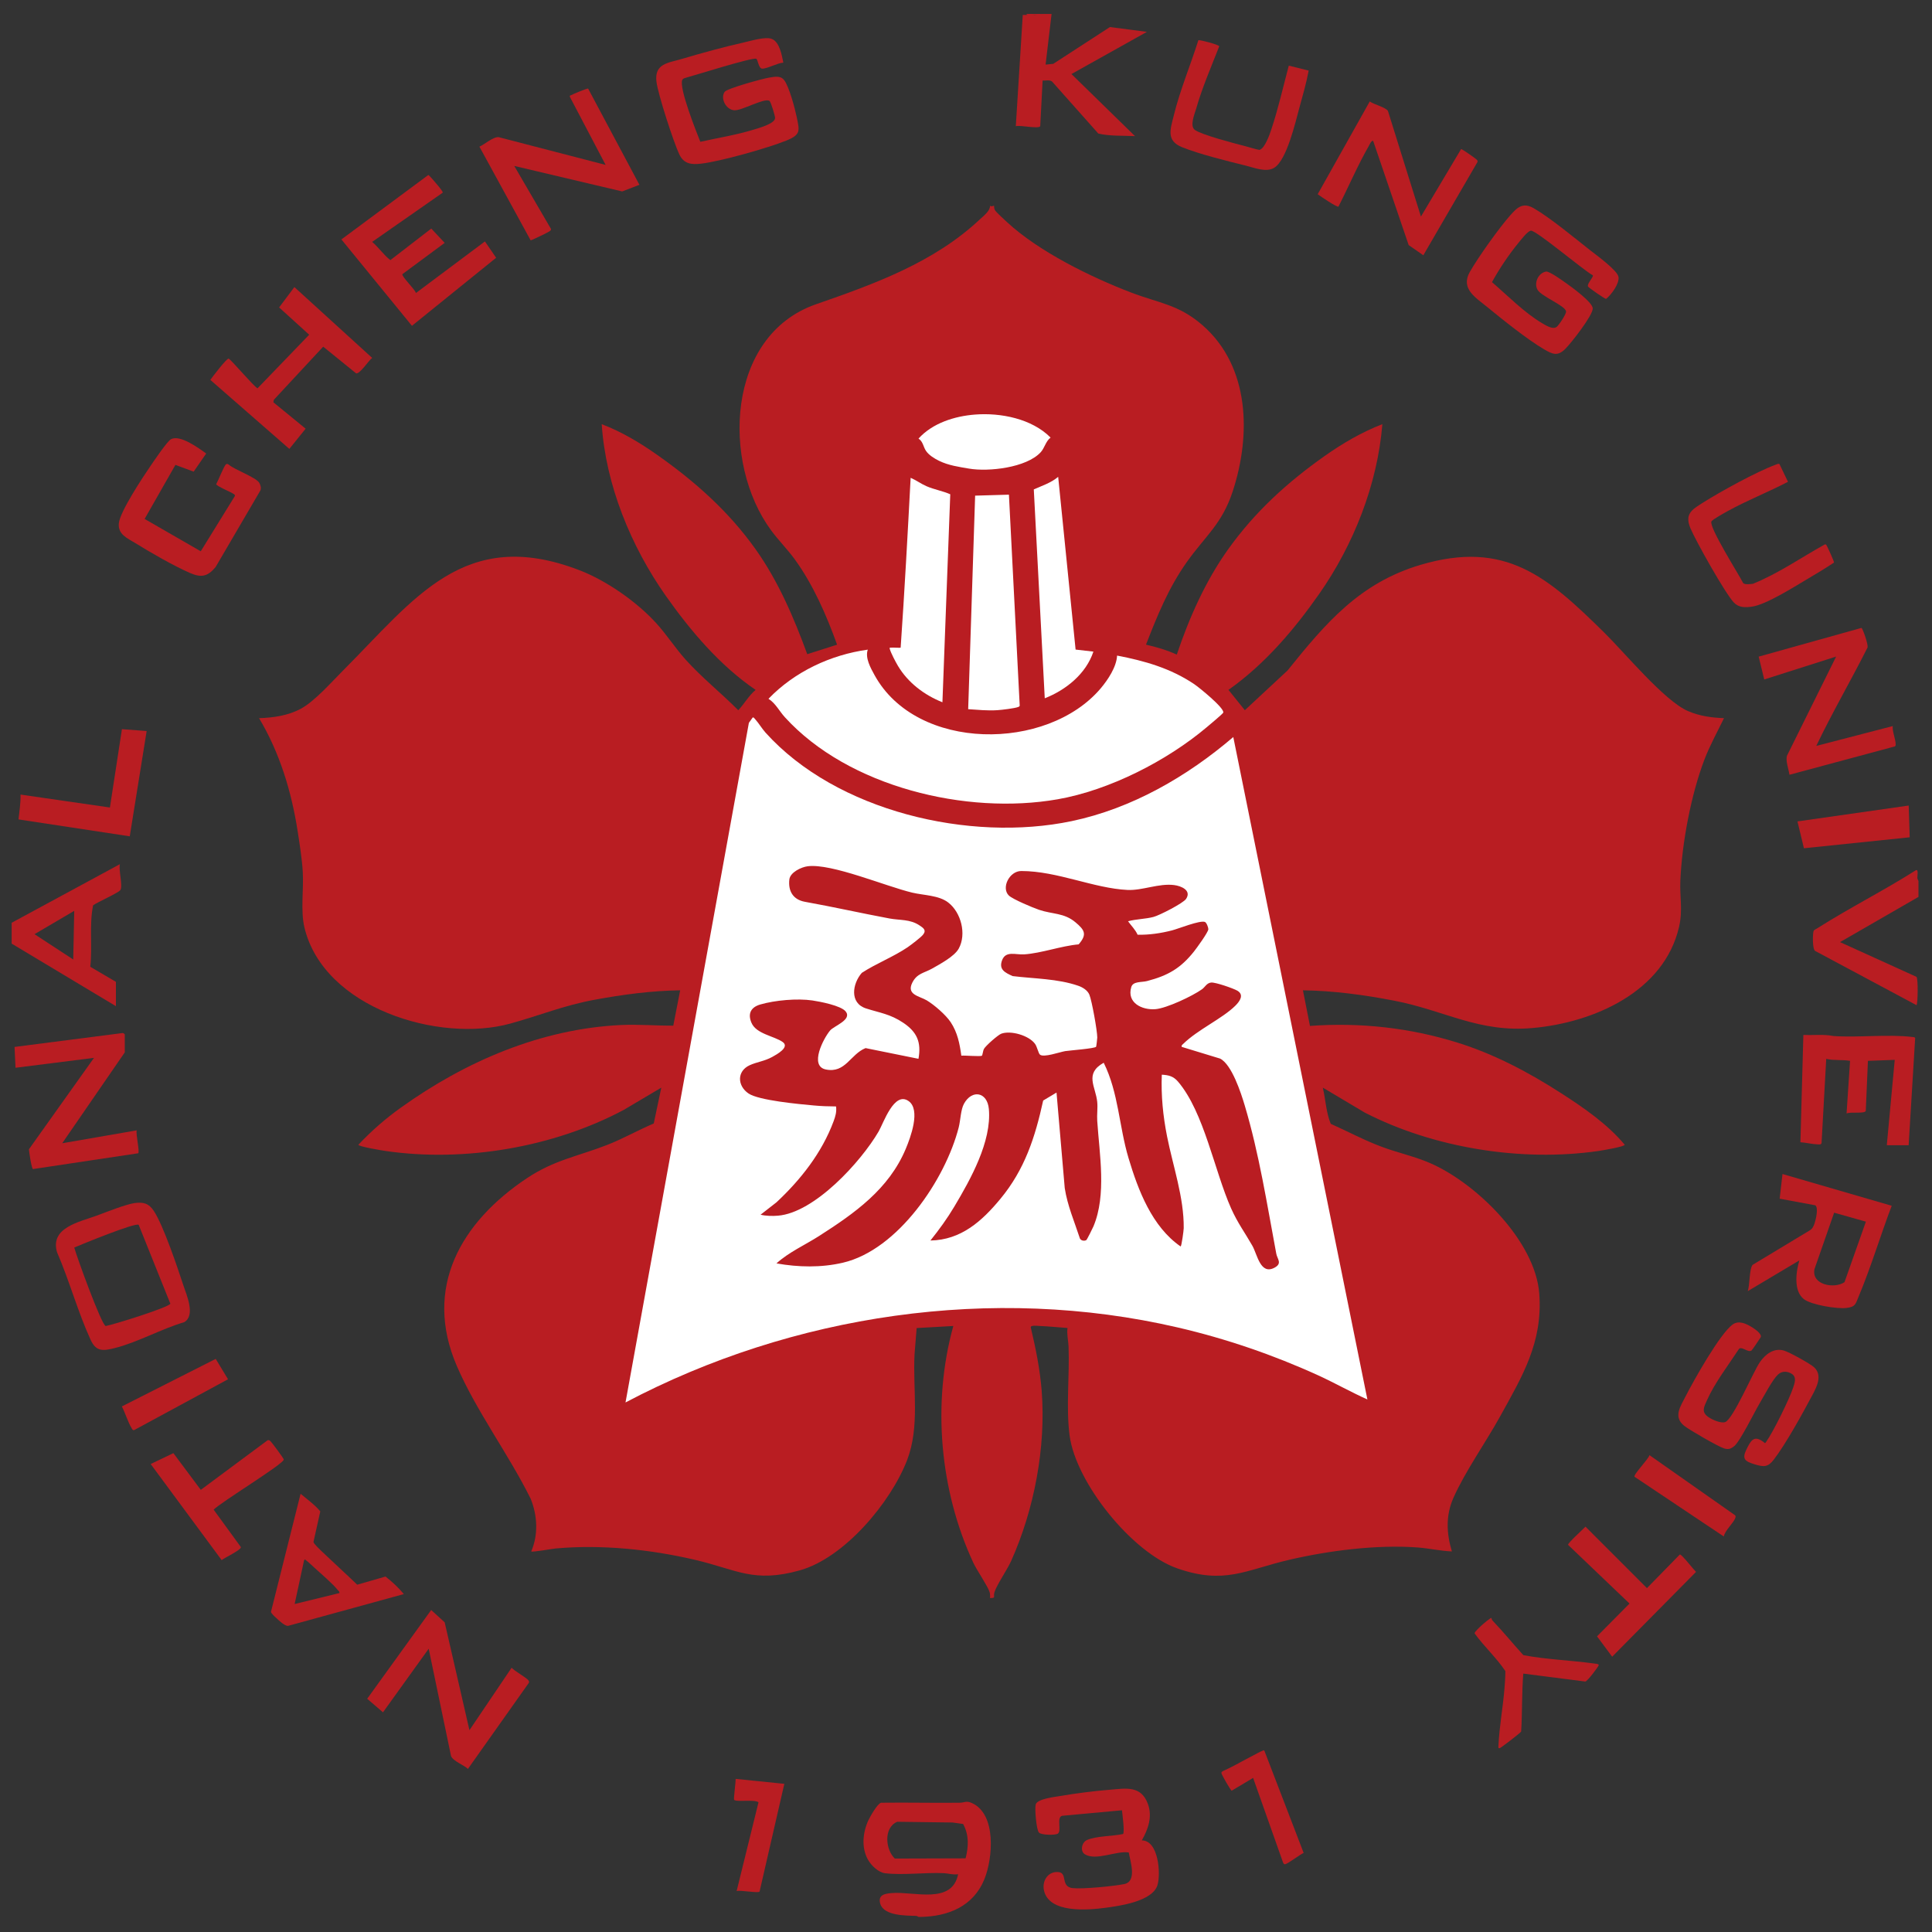 <?xml version="1.0" encoding="UTF-8"?> <svg xmlns="http://www.w3.org/2000/svg" width="55" height="55" viewBox="0 0 55 55" fill="none"><rect x="0" y="0" width="55" height="55" fill="#333333" stroke="none"/><g clip-path="url(#clip0_847_1405)"><path d="M26.201 54.57C26.183 54.571 26.163 54.57 26.145 54.57C26.141 54.57 26.114 54.542 26.076 54.541C25.796 54.532 25.165 54.544 25.06 54.198C24.983 53.941 25.193 53.906 25.394 53.891C26.022 53.842 27.103 54.224 27.276 53.355C27.136 53.378 26.998 53.331 26.867 53.325C26.344 53.301 25.695 53.388 25.197 53.327C25.003 53.304 24.799 53.102 24.708 52.939C24.518 52.598 24.561 52.172 24.717 51.828C24.765 51.723 24.981 51.339 25.085 51.32C25.829 51.31 26.575 51.329 27.319 51.32C27.468 51.319 27.501 51.253 27.673 51.331C28.374 51.652 28.263 52.907 28.024 53.496C27.709 54.271 26.993 54.558 26.201 54.571V54.57ZM25.543 51.862C25.144 52.032 25.209 52.658 25.473 52.909L27.489 52.903C27.574 52.563 27.59 52.241 27.418 51.925L27.121 51.883L25.543 51.862V51.862Z" fill="#B91D22"></path><path d="M29.936 0.397L29.766 1.839L29.985 1.817L31.597 0.77L32.65 0.907L30.502 2.108L32.311 3.875C31.971 3.858 31.594 3.879 31.267 3.802L29.95 2.321C29.881 2.264 29.768 2.301 29.681 2.292L29.613 3.594C29.555 3.677 29.034 3.553 28.918 3.593L29.116 0.426C29.153 0.424 29.192 0.428 29.229 0.426C29.296 0.401 29.389 0.405 29.455 0.426C29.518 0.416 29.584 0.407 29.653 0.397L29.936 0.397Z" fill="#B91D22"></path><path d="M0.332 26.269L3.414 24.601C3.371 24.762 3.501 25.218 3.428 25.336C3.379 25.417 2.766 25.684 2.65 25.773C2.536 26.341 2.635 26.942 2.57 27.522L3.3 27.951V28.643L0.332 26.863V26.269ZM2.085 27.315L2.113 25.93L0.983 26.594L2.085 27.315L2.085 27.315Z" fill="#B91D22"></path><path d="M54.615 25.533L52.382 26.82L54.559 27.809C54.609 27.866 54.597 28.587 54.559 28.615L51.676 27.073C51.587 27.022 51.603 26.544 51.633 26.495C51.646 26.472 51.72 26.435 51.751 26.416C52.662 25.838 53.635 25.35 54.545 24.771C54.628 24.745 54.57 24.975 54.586 25.013L54.615 25.081V25.534V25.533Z" fill="#B91D22"></path><path d="M29.454 0.397C29.478 0.405 29.478 0.415 29.454 0.426C29.378 0.43 29.302 0.421 29.227 0.426V0.397H29.454Z" fill="#B91D22"></path><path d="M29.652 0.397L29.582 0.427C29.539 0.431 29.495 0.423 29.453 0.426V0.397H29.652Z" fill="#B91D22"></path><path d="M22.3 1.783C22.145 1.788 21.823 1.965 21.692 1.954C21.598 1.946 21.574 1.701 21.532 1.674C21.443 1.618 19.738 2.158 19.5 2.221C19.467 2.232 19.433 2.245 19.42 2.282C19.335 2.528 19.819 3.742 19.937 4.037C20.434 3.926 20.941 3.846 21.429 3.698C21.57 3.655 22.068 3.524 22.065 3.357C22.064 3.297 21.946 2.896 21.904 2.871C21.756 2.78 21.12 3.154 20.903 3.139C20.66 3.122 20.502 2.791 20.629 2.615C20.701 2.515 21.718 2.238 21.893 2.21C22.049 2.186 22.218 2.143 22.324 2.282C22.467 2.47 22.631 3.09 22.682 3.338C22.763 3.728 22.799 3.834 22.385 4.002C21.866 4.212 20.503 4.598 19.959 4.659C19.68 4.691 19.467 4.668 19.337 4.392C19.175 4.046 18.732 2.687 18.688 2.327C18.625 1.805 19.021 1.794 19.41 1.678C19.976 1.509 20.599 1.339 21.174 1.209C21.378 1.163 21.794 1.035 21.972 1.108C22.197 1.199 22.256 1.574 22.3 1.783L22.3 1.783Z" fill="#B91D22"></path><path d="M45.343 7.836C45.094 7.708 43.733 6.553 43.582 6.567C43.488 6.575 43.28 6.85 43.213 6.932C42.944 7.261 42.673 7.666 42.474 8.032C42.916 8.412 43.402 8.909 43.905 9.203C44.01 9.264 44.201 9.389 44.315 9.306C44.374 9.262 44.59 8.944 44.582 8.867C44.566 8.699 43.867 8.439 43.765 8.24C43.663 8.04 43.802 7.766 44.014 7.731C44.107 7.716 44.49 7.994 44.59 8.065C44.745 8.174 45.339 8.605 45.342 8.78C45.345 8.98 44.731 9.761 44.567 9.926C44.346 10.149 44.205 10.09 43.955 9.943C43.472 9.66 42.78 9.102 42.334 8.737C42.005 8.467 41.571 8.218 41.844 7.739C42.082 7.321 42.679 6.484 42.999 6.124C43.203 5.893 43.361 5.753 43.669 5.932C44.143 6.208 44.808 6.762 45.257 7.115C45.43 7.252 46.044 7.693 46.075 7.883C46.106 8.072 45.872 8.391 45.722 8.509C45.691 8.514 45.214 8.184 45.206 8.154C45.179 8.065 45.375 7.882 45.343 7.836V7.836Z" fill="#B91D22"></path><path d="M49.858 38.449C49.759 38.508 49.596 38.33 49.509 38.395C49.209 38.855 48.819 39.358 48.596 39.858C48.506 40.059 48.424 40.198 48.639 40.344C48.744 40.416 48.983 40.523 49.108 40.485C49.331 40.418 49.909 39.058 50.095 38.785C50.25 38.557 50.496 38.361 50.789 38.449C50.938 38.493 51.529 38.818 51.643 38.923C51.891 39.151 51.718 39.485 51.593 39.718C51.316 40.238 50.84 41.106 50.492 41.558C50.328 41.771 50.207 41.764 49.954 41.687C49.671 41.601 49.586 41.535 49.717 41.263C49.857 40.976 49.949 40.839 50.246 41.084C50.264 41.073 50.273 41.054 50.284 41.038C50.48 40.764 50.938 39.833 51.045 39.509C51.09 39.374 51.156 39.202 51.006 39.109C50.877 39.029 50.725 39.026 50.613 39.133C50.455 39.283 50.22 39.737 50.096 39.945C49.95 40.189 49.534 41.04 49.369 41.169C49.269 41.249 49.203 41.27 49.08 41.233C48.914 41.181 48.089 40.706 47.944 40.588C47.627 40.332 47.84 40.037 47.983 39.755C48.211 39.309 48.962 37.966 49.326 37.705C49.499 37.581 49.709 37.681 49.873 37.782C49.951 37.829 50.178 37.983 50.12 38.074C50.089 38.123 49.879 38.438 49.859 38.45L49.858 38.449Z" fill="#B91D22"></path><path d="M53.853 34.326C53.531 35.173 53.264 36.071 52.913 36.906C52.824 37.118 52.828 37.203 52.564 37.235C52.299 37.267 51.561 37.148 51.351 36.983C51.053 36.749 51.128 36.203 51.224 35.881L49.754 36.757C49.816 36.589 49.796 36.118 49.894 36.007L51.499 35.039C51.592 34.989 51.623 34.923 51.656 34.828C51.692 34.726 51.776 34.374 51.676 34.312L50.663 34.124L50.744 33.422L53.854 34.326L53.853 34.326ZM53.118 34.778L52.214 34.523L51.655 36.127C51.561 36.579 52.217 36.698 52.509 36.501L53.118 34.778Z" fill="#B91D22"></path><path d="M32.504 52.392C32.984 52.392 33.051 53.352 32.949 53.671C32.802 54.126 31.886 54.256 31.468 54.311C30.969 54.378 29.855 54.475 29.718 53.808C29.661 53.531 29.849 53.257 30.144 53.296C30.395 53.329 30.186 53.712 30.538 53.751C30.822 53.782 31.714 53.696 32.007 53.635C32.375 53.559 32.177 52.99 32.133 52.736C31.785 52.679 31.198 52.985 30.881 52.786C30.745 52.7 30.79 52.446 30.949 52.379C31.218 52.265 31.676 52.274 31.969 52.211C32.023 52.173 31.951 51.636 31.94 51.535L30.234 51.692C30.071 51.74 30.227 52.112 30.118 52.198C30.053 52.249 29.646 52.245 29.576 52.169C29.502 52.088 29.452 51.478 29.485 51.367C29.53 51.21 30.025 51.155 30.18 51.129C30.63 51.052 31.13 50.988 31.585 50.951C32.05 50.914 32.482 50.818 32.679 51.356C32.811 51.718 32.686 52.075 32.504 52.393L32.504 52.392Z" fill="#B91D22"></path><path d="M3.831 34.249C4.085 34.214 4.239 34.259 4.381 34.476C4.658 34.901 5.051 36.079 5.224 36.602C5.314 36.873 5.571 37.451 5.243 37.64C4.597 37.829 3.91 38.217 3.266 38.377C2.932 38.461 2.736 38.482 2.58 38.142C2.218 37.354 1.972 36.451 1.624 35.649C1.417 34.949 2.255 34.789 2.749 34.608C3.01 34.512 3.585 34.282 3.831 34.249H3.831ZM3.947 34.867C3.845 34.801 2.329 35.422 2.114 35.515C2.184 35.776 2.891 37.725 3.009 37.749C3.23 37.712 4.835 37.209 4.849 37.112L3.947 34.866V34.867Z" fill="#B91D22"></path><path d="M54.335 32.603H53.713L53.939 30.172L53.176 30.2L53.115 31.624C53.086 31.715 52.676 31.643 52.568 31.699L52.667 30.2C52.443 30.161 52.206 30.197 51.989 30.143L51.856 32.54C51.845 32.595 51.77 32.578 51.72 32.576C51.572 32.569 51.404 32.527 51.254 32.517L51.338 29.464C51.625 29.474 51.916 29.438 52.199 29.494C52.899 29.542 53.751 29.438 54.435 29.52C54.465 29.523 54.501 29.52 54.521 29.547L54.335 32.603V32.603Z" fill="#B91D22"></path><path d="M12.602 5.486L10.595 6.886C10.781 7.044 10.925 7.262 11.113 7.405L12.277 6.507L12.659 6.914L11.456 7.804C11.424 7.867 11.821 8.242 11.84 8.342L13.805 6.873L14.124 7.338L11.727 9.275L9.719 6.816L12.193 4.982C12.216 4.982 12.426 5.232 12.461 5.275C12.487 5.308 12.62 5.461 12.603 5.486H12.602Z" fill="#B91D22"></path><path d="M4.994 13.234L4.117 14.773L5.715 15.694L6.687 14.12C6.695 14.083 6.667 14.074 6.644 14.058C6.571 14.005 6.169 13.844 6.155 13.783C6.208 13.693 6.38 13.253 6.435 13.217C6.465 13.198 6.486 13.21 6.512 13.227C6.677 13.373 7.285 13.586 7.381 13.745C7.418 13.806 7.443 13.899 7.41 13.967L6.137 16.144C5.91 16.416 5.727 16.451 5.408 16.311C4.938 16.106 4.296 15.735 3.854 15.462C3.624 15.32 3.349 15.214 3.384 14.891C3.419 14.561 4.066 13.583 4.281 13.27C4.376 13.13 4.762 12.558 4.87 12.502C5.13 12.368 5.655 12.756 5.87 12.911L5.513 13.427L4.994 13.234H4.994Z" fill="#B91D22"></path><path d="M3.552 29.959L1.771 32.546L3.891 32.179C3.864 32.294 3.979 32.771 3.936 32.831L0.939 33.281C0.9 33.278 0.827 32.793 0.824 32.717L2.676 30.115L0.442 30.397L0.414 29.804L3.484 29.409C3.508 29.402 3.552 29.438 3.552 29.45V29.959V29.959Z" fill="#B91D22"></path><path d="M18.203 5.261L17.713 5.45L14.64 4.724L15.687 6.52C15.69 6.558 15.665 6.568 15.64 6.587C15.596 6.619 15.135 6.843 15.106 6.841L13.648 4.175C13.802 4.108 14.037 3.89 14.198 3.905L17.241 4.695L16.223 2.757C16.216 2.706 16.233 2.723 16.258 2.709C16.311 2.678 16.712 2.512 16.742 2.521L18.203 5.261V5.261Z" fill="#B91D22"></path><path d="M40.451 6.165L41.595 4.243C41.622 4.241 42.008 4.511 42.033 4.54C42.056 4.566 42.074 4.578 42.058 4.617L40.519 7.267L40.102 6.977L39.093 4.016C39.05 3.973 38.98 4.131 38.966 4.157C38.654 4.701 38.389 5.321 38.103 5.882C38.065 5.91 37.584 5.584 37.512 5.529L38.994 2.888C39.102 2.971 39.452 3.055 39.512 3.159L40.451 6.165Z" fill="#B91D22"></path><path d="M51.705 21.235L53.882 20.67C53.866 20.83 53.969 21.05 53.966 21.196C53.965 21.22 53.963 21.237 53.939 21.25L50.942 22.056C50.92 21.898 50.83 21.669 50.87 21.517L52.271 18.691L50.224 19.343L50.066 18.693L52.992 17.875C53.022 17.878 53.196 18.358 53.163 18.437C52.691 19.377 52.158 20.287 51.705 21.236L51.705 21.235Z" fill="#B91D22"></path><path d="M13.364 49.255L14.565 47.477C14.647 47.573 14.996 47.762 15.047 47.841C15.061 47.863 15.066 47.881 15.056 47.906L13.321 50.357C13.207 50.246 12.895 50.136 12.84 49.99L12.204 46.936L10.903 48.746L10.453 48.36L12.275 45.834L12.659 46.184L13.364 49.255V49.255Z" fill="#B91D22"></path><path d="M8.381 8.173L10.595 10.189C10.498 10.258 10.242 10.657 10.137 10.628L9.201 9.869L7.797 11.38L7.782 11.452L8.701 12.204L8.237 12.779L5.988 10.815C6.046 10.729 6.453 10.2 6.507 10.209C6.566 10.22 7.198 10.975 7.331 11.055L8.802 9.529L7.946 8.752L8.38 8.173H8.381Z" fill="#B91D22"></path><path d="M11.497 45.38L8.2 46.285C8.109 46.292 7.938 46.131 7.864 46.06C7.824 46.023 7.715 45.93 7.715 45.882L8.557 42.525C8.749 42.686 8.957 42.833 9.118 43.026L8.924 43.896C8.93 43.951 9.136 44.141 9.192 44.194C9.515 44.503 9.848 44.803 10.169 45.113L10.975 44.881C11.165 45.03 11.343 45.195 11.497 45.381V45.38ZM9.66 45.352C9.672 45.303 9.639 45.296 9.617 45.267C9.486 45.097 9.129 44.791 8.953 44.631C8.9 44.582 8.76 44.45 8.713 44.419C8.684 44.401 8.692 44.374 8.656 44.419L8.388 45.663L9.66 45.352L9.66 45.352Z" fill="#B91D22"></path><path d="M50.656 13.208L50.9 13.716C50.338 14.009 49.742 14.242 49.187 14.548C49.105 14.594 48.743 14.791 48.72 14.847C48.65 15.012 49.505 16.361 49.625 16.599C49.686 16.653 49.821 16.625 49.901 16.62C50.621 16.329 51.27 15.876 51.948 15.499C51.987 15.489 51.994 15.519 52.009 15.545C52.038 15.597 52.218 15.989 52.21 16.015C51.96 16.183 51.699 16.337 51.44 16.491C51.063 16.714 50.275 17.215 49.873 17.27C49.68 17.297 49.497 17.301 49.357 17.15C49.106 16.881 48.285 15.419 48.126 15.045C47.951 14.635 48.16 14.511 48.472 14.314C48.98 13.993 50.002 13.43 50.552 13.228C50.586 13.216 50.617 13.196 50.655 13.208H50.656Z" fill="#B91D22"></path><path d="M36.69 1.869L37.255 2.01C37.189 2.363 37.088 2.715 36.992 3.062C36.878 3.478 36.634 4.554 36.275 4.776C36.048 4.916 35.714 4.777 35.468 4.716C34.942 4.586 34.136 4.387 33.648 4.189C33.194 4.004 33.318 3.682 33.412 3.299C33.588 2.577 33.891 1.855 34.115 1.145C34.143 1.126 34.706 1.273 34.709 1.318C34.484 1.895 34.222 2.497 34.053 3.091C34.005 3.256 33.859 3.595 34.021 3.703C34.235 3.846 35.118 4.075 35.411 4.151C35.477 4.168 35.829 4.271 35.852 4.267C36.005 4.237 36.15 3.813 36.194 3.678C36.39 3.087 36.529 2.47 36.689 1.869L36.69 1.869Z" fill="#B91D22"></path><path d="M45.136 43.461L46.885 45.211L47.822 44.253C47.874 44.244 48.213 44.684 48.282 44.749L45.895 47.163L45.464 46.583L46.389 45.65L44.639 43.978C44.63 43.928 45.07 43.532 45.135 43.461H45.136Z" fill="#B91D22"></path><path d="M4.289 41.678L4.936 41.368L5.716 42.413L7.617 41.002C7.652 40.989 7.671 41.005 7.698 41.025C7.727 41.048 8.078 41.517 8.079 41.55C8.081 41.672 6.28 42.769 6.082 42.977L6.858 44.043C6.87 44.122 6.39 44.348 6.31 44.413L4.289 41.677V41.678Z" fill="#B91D22"></path><path d="M4.175 20.811L3.694 23.808L0.527 23.327C0.551 23.092 0.592 22.857 0.584 22.62L3.129 22.988L3.471 20.758L4.175 20.811Z" fill="#B91D22"></path><path d="M42.459 46.06C42.461 46.094 42.477 46.122 42.5 46.146C42.8 46.459 43.074 46.798 43.367 47.119C44.04 47.245 44.735 47.266 45.415 47.361C45.443 47.364 45.511 47.369 45.513 47.403C45.514 47.434 45.189 47.865 45.131 47.87L43.365 47.644C43.32 48.192 43.339 48.744 43.304 49.293C43.291 49.329 42.736 49.751 42.7 49.764C42.643 49.785 42.657 49.729 42.658 49.694C42.681 49.172 42.785 48.608 42.828 48.082C42.841 47.913 42.855 47.743 42.855 47.573C42.599 47.189 42.249 46.874 41.978 46.498C41.978 46.452 42.134 46.312 42.177 46.272C42.214 46.237 42.437 46.045 42.46 46.06H42.459Z" fill="#B91D22"></path><path d="M54.337 22.932L54.365 23.836L51.354 24.148L51.17 23.384L54.337 22.932Z" fill="#B91D22"></path><path d="M22.328 50.783L21.624 53.848C21.585 53.904 21.073 53.798 20.97 53.836L21.593 51.307C21.475 51.217 20.95 51.308 20.898 51.236C20.88 51.212 20.947 50.724 20.942 50.641L22.328 50.782V50.783Z" fill="#B91D22"></path><path d="M35.673 50.613L35.065 50.977C35.036 50.977 34.775 50.517 34.772 50.481C34.768 50.441 34.789 50.438 34.814 50.419C35.109 50.288 35.386 50.122 35.672 49.976C35.752 49.936 35.858 49.872 35.937 49.843C35.964 49.834 35.971 49.807 35.998 49.849L37.112 52.748C37.012 52.792 36.658 53.059 36.589 53.07C36.548 53.076 36.543 53.053 36.527 53.025L35.673 50.613V50.613Z" fill="#B91D22"></path><path d="M49.073 43.74L46.532 42.041C46.491 41.982 46.931 41.536 46.957 41.425L49.388 43.132C49.416 43.156 49.411 43.173 49.403 43.204C49.362 43.348 49.102 43.568 49.073 43.74Z" fill="#B91D22"></path><path d="M3.469 40.038L6.141 38.685L6.491 39.265L3.817 40.713C3.773 40.72 3.763 40.681 3.745 40.652C3.644 40.489 3.563 40.217 3.469 40.039L3.469 40.038Z" fill="#B91D22"></path><path d="M28.298 5.854C28.302 5.861 28.294 5.932 28.325 5.984C28.357 6.039 28.599 6.261 28.666 6.322C29.569 7.16 31.05 7.888 32.201 8.328C32.996 8.632 33.559 8.669 34.236 9.261C35.585 10.44 35.617 12.392 35.092 13.991C34.787 14.919 34.317 15.253 33.789 15.996C33.261 16.74 32.94 17.542 32.624 18.352C32.924 18.42 33.221 18.507 33.501 18.635C33.851 17.592 34.319 16.539 34.96 15.641C35.721 14.575 36.639 13.738 37.705 12.985C38.218 12.623 38.765 12.303 39.353 12.075C39.214 13.789 38.535 15.507 37.555 16.907C36.839 17.93 35.998 18.917 34.972 19.639L35.438 20.218L36.654 19.087C37.739 17.739 38.704 16.597 40.434 16.082C42.863 15.36 44.063 16.426 45.673 18.012C46.25 18.58 47.383 19.954 48.052 20.242C48.38 20.384 48.724 20.432 49.079 20.444C48.889 20.836 48.677 21.217 48.521 21.625C48.139 22.626 47.883 23.996 47.836 25.067C47.815 25.535 47.911 25.904 47.799 26.387C47.371 28.237 45.364 29.11 43.637 29.265C42.097 29.404 41.141 28.768 39.693 28.488C38.843 28.323 37.958 28.203 37.092 28.192L37.292 29.206C38.713 29.101 40.138 29.258 41.496 29.683C42.544 30.01 43.522 30.529 44.441 31.12C45.091 31.539 45.752 31.993 46.252 32.588C46.251 32.645 45.589 32.754 45.498 32.767C43.311 33.082 40.816 32.682 38.854 31.674L37.657 30.962C37.738 31.3 37.751 31.676 37.884 31.993C38.371 32.21 38.845 32.466 39.346 32.651C39.799 32.819 40.277 32.921 40.721 33.115C42.033 33.689 43.71 35.333 43.82 36.83C43.923 38.223 43.334 39.183 42.695 40.34C42.29 41.071 41.708 41.893 41.376 42.64C41.154 43.141 41.177 43.649 41.332 44.166C41.005 44.152 40.683 44.078 40.357 44.053C39.195 43.967 37.831 44.141 36.695 44.406C35.459 44.694 34.864 45.119 33.514 44.648C32.228 44.199 30.63 42.215 30.45 40.869C30.343 40.066 30.452 39.147 30.419 38.327C30.413 38.161 30.365 37.981 30.39 37.805C30.124 37.786 29.852 37.758 29.586 37.747C29.534 37.744 29.332 37.719 29.344 37.79C29.485 38.384 29.608 38.99 29.655 39.6C29.779 41.204 29.441 42.977 28.784 44.44C28.673 44.687 28.374 45.12 28.311 45.325C28.266 45.471 28.368 45.488 28.185 45.495C28.187 45.438 28.19 45.381 28.172 45.324C28.118 45.149 27.813 44.712 27.708 44.487C26.75 42.428 26.531 39.941 27.139 37.748L26.095 37.807L26.035 38.553C25.983 39.555 26.19 40.611 25.824 41.565C25.361 42.769 24.041 44.347 22.771 44.704C21.452 45.074 20.977 44.684 19.789 44.406C18.517 44.108 17.117 43.963 15.815 44.082C15.714 44.091 15.16 44.193 15.123 44.166C15.328 43.687 15.3 43.147 15.108 42.668C14.486 41.409 13.559 40.171 13.006 38.889C12.04 36.65 13.129 34.788 15 33.541C15.788 33.016 16.455 32.919 17.299 32.588C17.746 32.412 18.169 32.171 18.611 31.983L18.826 30.963L17.752 31.599C15.758 32.661 13.226 33.092 10.985 32.767C10.899 32.755 10.201 32.641 10.203 32.588C10.57 32.197 10.973 31.846 11.409 31.534C13.242 30.22 15.395 29.288 17.68 29.18C18.174 29.157 18.674 29.201 19.167 29.198L19.363 28.192C18.553 28.203 17.727 28.313 16.931 28.46C16.049 28.622 15.364 28.909 14.528 29.139C12.491 29.701 9.214 28.694 8.667 26.405C8.552 25.924 8.649 25.316 8.619 24.814C8.598 24.457 8.529 24.017 8.473 23.659C8.297 22.529 7.963 21.428 7.375 20.445C7.785 20.431 8.197 20.373 8.563 20.177C8.956 19.967 9.436 19.418 9.765 19.089C11.808 17.045 13.219 14.974 16.494 16.232C17.267 16.529 18.13 17.133 18.685 17.744C18.982 18.071 19.224 18.45 19.518 18.778C19.977 19.288 20.533 19.731 21.017 20.219C21.192 20.033 21.314 19.805 21.511 19.64C20.495 18.948 19.662 17.964 18.956 16.965C17.964 15.559 17.243 13.805 17.13 12.076C17.701 12.292 18.224 12.608 18.721 12.958C19.789 13.71 20.746 14.562 21.506 15.63C22.155 16.541 22.597 17.578 22.981 18.623L23.83 18.353C23.531 17.52 23.148 16.642 22.626 15.924C22.418 15.638 22.163 15.384 21.953 15.099C20.54 13.186 20.666 9.553 23.229 8.662C24.895 8.083 26.589 7.474 27.902 6.238C28.008 6.139 28.192 5.999 28.184 5.856C28.22 5.894 28.294 5.851 28.297 5.856L28.298 5.854Z" fill="#B91D22"></path><path d="M28.722 14.082L29.029 20.087C29.024 20.112 29.007 20.119 28.985 20.127C28.883 20.166 28.52 20.209 28.397 20.217C28.118 20.236 27.839 20.207 27.562 20.189L27.76 14.11L28.722 14.082H28.722Z" fill="white"></path><path d="M26.829 19.992C26.314 19.787 25.848 19.436 25.562 18.955C25.495 18.842 25.366 18.597 25.331 18.478C25.315 18.425 25.339 18.441 25.372 18.437C25.425 18.43 25.626 18.449 25.64 18.436C25.751 16.828 25.839 15.213 25.924 13.602C26.082 13.67 26.218 13.773 26.377 13.842C26.599 13.938 26.84 13.977 27.052 14.071L26.829 19.992Z" fill="white"></path><path d="M30.62 18.492L31.127 18.55C30.917 19.183 30.347 19.641 29.742 19.879L29.43 13.932C29.666 13.827 29.923 13.746 30.124 13.574L30.62 18.492Z" fill="white"></path><path d="M27.754 11.802C28.489 11.744 29.376 11.92 29.908 12.457C29.766 12.565 29.741 12.751 29.623 12.878C29.216 13.315 28.142 13.436 27.584 13.34C27.299 13.291 27.004 13.251 26.732 13.118C26.603 13.055 26.443 12.957 26.362 12.837C26.281 12.718 26.28 12.572 26.148 12.486C26.545 12.045 27.175 11.847 27.754 11.802H27.754Z" fill="white"></path><path d="M35.109 20.981L38.927 39.84C38.454 39.628 38.003 39.372 37.532 39.156C36.252 38.572 34.9 38.108 33.527 37.79C28.259 36.566 22.558 37.417 17.807 39.925L21.319 20.578L21.425 20.429C21.449 20.406 21.481 20.455 21.496 20.472C21.6 20.586 21.687 20.737 21.792 20.855C23.812 23.099 27.61 23.983 30.507 23.376C32.219 23.017 33.794 22.107 35.11 20.981L35.109 20.981Z" fill="white"></path><path d="M24.704 18.494C24.623 18.727 24.783 19.013 24.897 19.22C26.099 21.406 29.813 21.393 31.334 19.597C31.541 19.352 31.785 18.985 31.801 18.663C32.587 18.813 33.33 19.026 33.998 19.477C34.133 19.568 34.856 20.152 34.824 20.286C34.816 20.317 34.42 20.647 34.359 20.698C33.221 21.659 31.583 22.496 30.109 22.754C27.516 23.209 24.152 22.405 22.343 20.417C22.186 20.245 22.078 20.02 21.877 19.893C22.617 19.124 23.647 18.639 24.704 18.494Z" fill="white"></path><path d="M27.367 30.053C27.464 30.041 27.905 30.084 27.953 30.053C27.969 30.042 27.986 29.908 28.007 29.867C28.052 29.776 28.409 29.464 28.502 29.428C28.773 29.326 29.295 29.477 29.467 29.719C29.523 29.797 29.561 29.981 29.603 30.021C29.705 30.117 30.171 29.948 30.325 29.923C30.448 29.904 31.172 29.849 31.204 29.799C31.211 29.787 31.237 29.568 31.237 29.535C31.236 29.34 31.084 28.491 31.012 28.316C30.96 28.191 30.82 28.106 30.699 28.064C30.11 27.859 29.441 27.863 28.827 27.787C28.612 27.689 28.426 27.601 28.528 27.334C28.633 27.059 28.917 27.185 29.154 27.169C29.651 27.136 30.203 26.929 30.707 26.884C30.956 26.598 30.877 26.474 30.614 26.254C30.29 25.983 29.969 26.031 29.582 25.901C29.416 25.846 28.824 25.598 28.718 25.492C28.499 25.276 28.733 24.796 29.073 24.796C30.099 24.796 31.136 25.289 32.099 25.335C32.52 25.355 32.99 25.141 33.425 25.196C33.623 25.221 33.927 25.344 33.766 25.589C33.683 25.714 33.006 26.059 32.838 26.103C32.603 26.165 32.348 26.162 32.113 26.226C32.204 26.354 32.322 26.466 32.385 26.61C32.715 26.617 33.045 26.568 33.363 26.487C33.551 26.438 34.154 26.194 34.299 26.245C34.348 26.262 34.399 26.401 34.399 26.452C34.399 26.535 34.066 26.991 33.991 27.086C33.61 27.566 33.249 27.773 32.656 27.928C32.495 27.97 32.256 27.93 32.205 28.099C32.072 28.544 32.505 28.759 32.892 28.729C33.211 28.704 33.951 28.354 34.219 28.162C34.307 28.099 34.352 27.983 34.48 27.971C34.599 27.959 35.112 28.137 35.225 28.203C35.424 28.32 35.295 28.504 35.168 28.63C34.794 29 34.099 29.309 33.683 29.718C33.656 29.745 33.629 29.755 33.64 29.802L34.734 30.136C35.067 30.305 35.328 31.112 35.435 31.47C35.846 32.847 36.069 34.282 36.333 35.69C36.361 35.843 36.509 35.963 36.289 36.085C35.881 36.31 35.795 35.716 35.653 35.465C35.438 35.087 35.236 34.822 35.048 34.402C34.569 33.325 34.279 31.666 33.538 30.794C33.407 30.64 33.274 30.605 33.074 30.594C33.051 31.194 33.108 31.765 33.224 32.352C33.392 33.199 33.708 34.094 33.698 34.963C33.697 35.032 33.638 35.464 33.611 35.485C32.797 34.925 32.401 33.885 32.127 32.969C31.854 32.055 31.845 31.111 31.42 30.254C30.862 30.567 31.193 30.932 31.236 31.372C31.253 31.543 31.224 31.736 31.236 31.91C31.299 32.863 31.505 34.01 31.129 34.911C31.109 34.959 30.945 35.29 30.926 35.302C30.869 35.337 30.774 35.32 30.743 35.257C30.588 34.782 30.388 34.322 30.311 33.823L30.077 31.103L29.697 31.33C29.467 32.379 29.172 33.292 28.48 34.128C27.957 34.761 27.361 35.3 26.487 35.315C26.736 35.005 26.966 34.688 27.17 34.345C27.63 33.572 28.233 32.498 28.151 31.573C28.107 31.081 27.669 31.008 27.442 31.422C27.349 31.592 27.344 31.892 27.293 32.093C26.914 33.576 25.563 35.582 23.994 35.947C23.373 36.091 22.727 36.077 22.104 35.966C22.466 35.641 22.913 35.445 23.318 35.186C24.329 34.539 25.302 33.856 25.785 32.705C25.919 32.385 26.219 31.591 25.864 31.344C25.453 31.058 25.152 31.973 25.011 32.214C24.506 33.077 23.189 34.524 22.146 34.608C21.99 34.621 21.803 34.618 21.652 34.58L22.105 34.227C22.795 33.582 23.397 32.818 23.73 31.922C23.783 31.778 23.82 31.657 23.801 31.498C23.59 31.497 23.374 31.49 23.165 31.47C22.762 31.433 21.593 31.328 21.304 31.126C20.987 30.905 20.976 30.493 21.341 30.325C21.549 30.23 21.758 30.212 21.982 30.09C22.115 30.017 22.488 29.812 22.283 29.665C22.042 29.493 21.527 29.437 21.392 29.115C21.28 28.851 21.381 28.671 21.646 28.595C22.068 28.473 22.697 28.418 23.128 28.481C23.345 28.513 23.942 28.628 24.074 28.793C24.267 29.03 23.739 29.206 23.631 29.336C23.443 29.559 23.031 30.349 23.51 30.446C24.07 30.56 24.208 30.011 24.641 29.837L26.147 30.142C26.232 29.67 26.106 29.379 25.715 29.117C25.341 28.866 25.053 28.836 24.654 28.708C24.18 28.556 24.264 28.004 24.534 27.695C24.947 27.426 25.433 27.241 25.84 26.965C25.935 26.899 26.213 26.689 26.276 26.61C26.385 26.476 26.279 26.413 26.173 26.342C25.903 26.163 25.621 26.203 25.321 26.147C24.516 25.997 23.716 25.816 22.913 25.672C22.584 25.612 22.433 25.374 22.471 25.038C22.494 24.832 22.814 24.682 22.997 24.66C23.683 24.577 25.212 25.231 25.971 25.412C26.298 25.489 26.727 25.486 26.992 25.691C27.36 25.973 27.521 26.592 27.293 27.005C27.17 27.228 26.759 27.446 26.534 27.574C26.309 27.701 26.106 27.707 25.972 27.973C25.797 28.32 26.172 28.354 26.382 28.478C26.592 28.603 26.924 28.889 27.063 29.098C27.258 29.392 27.32 29.708 27.367 30.052V30.053Z" fill="#B91D22"></path></g><defs><clipPath id="clip0_847_1405"><rect width="54.286" height="54.173" fill="white" transform="translate(0.332 0.397)"></rect></clipPath></defs></svg> 